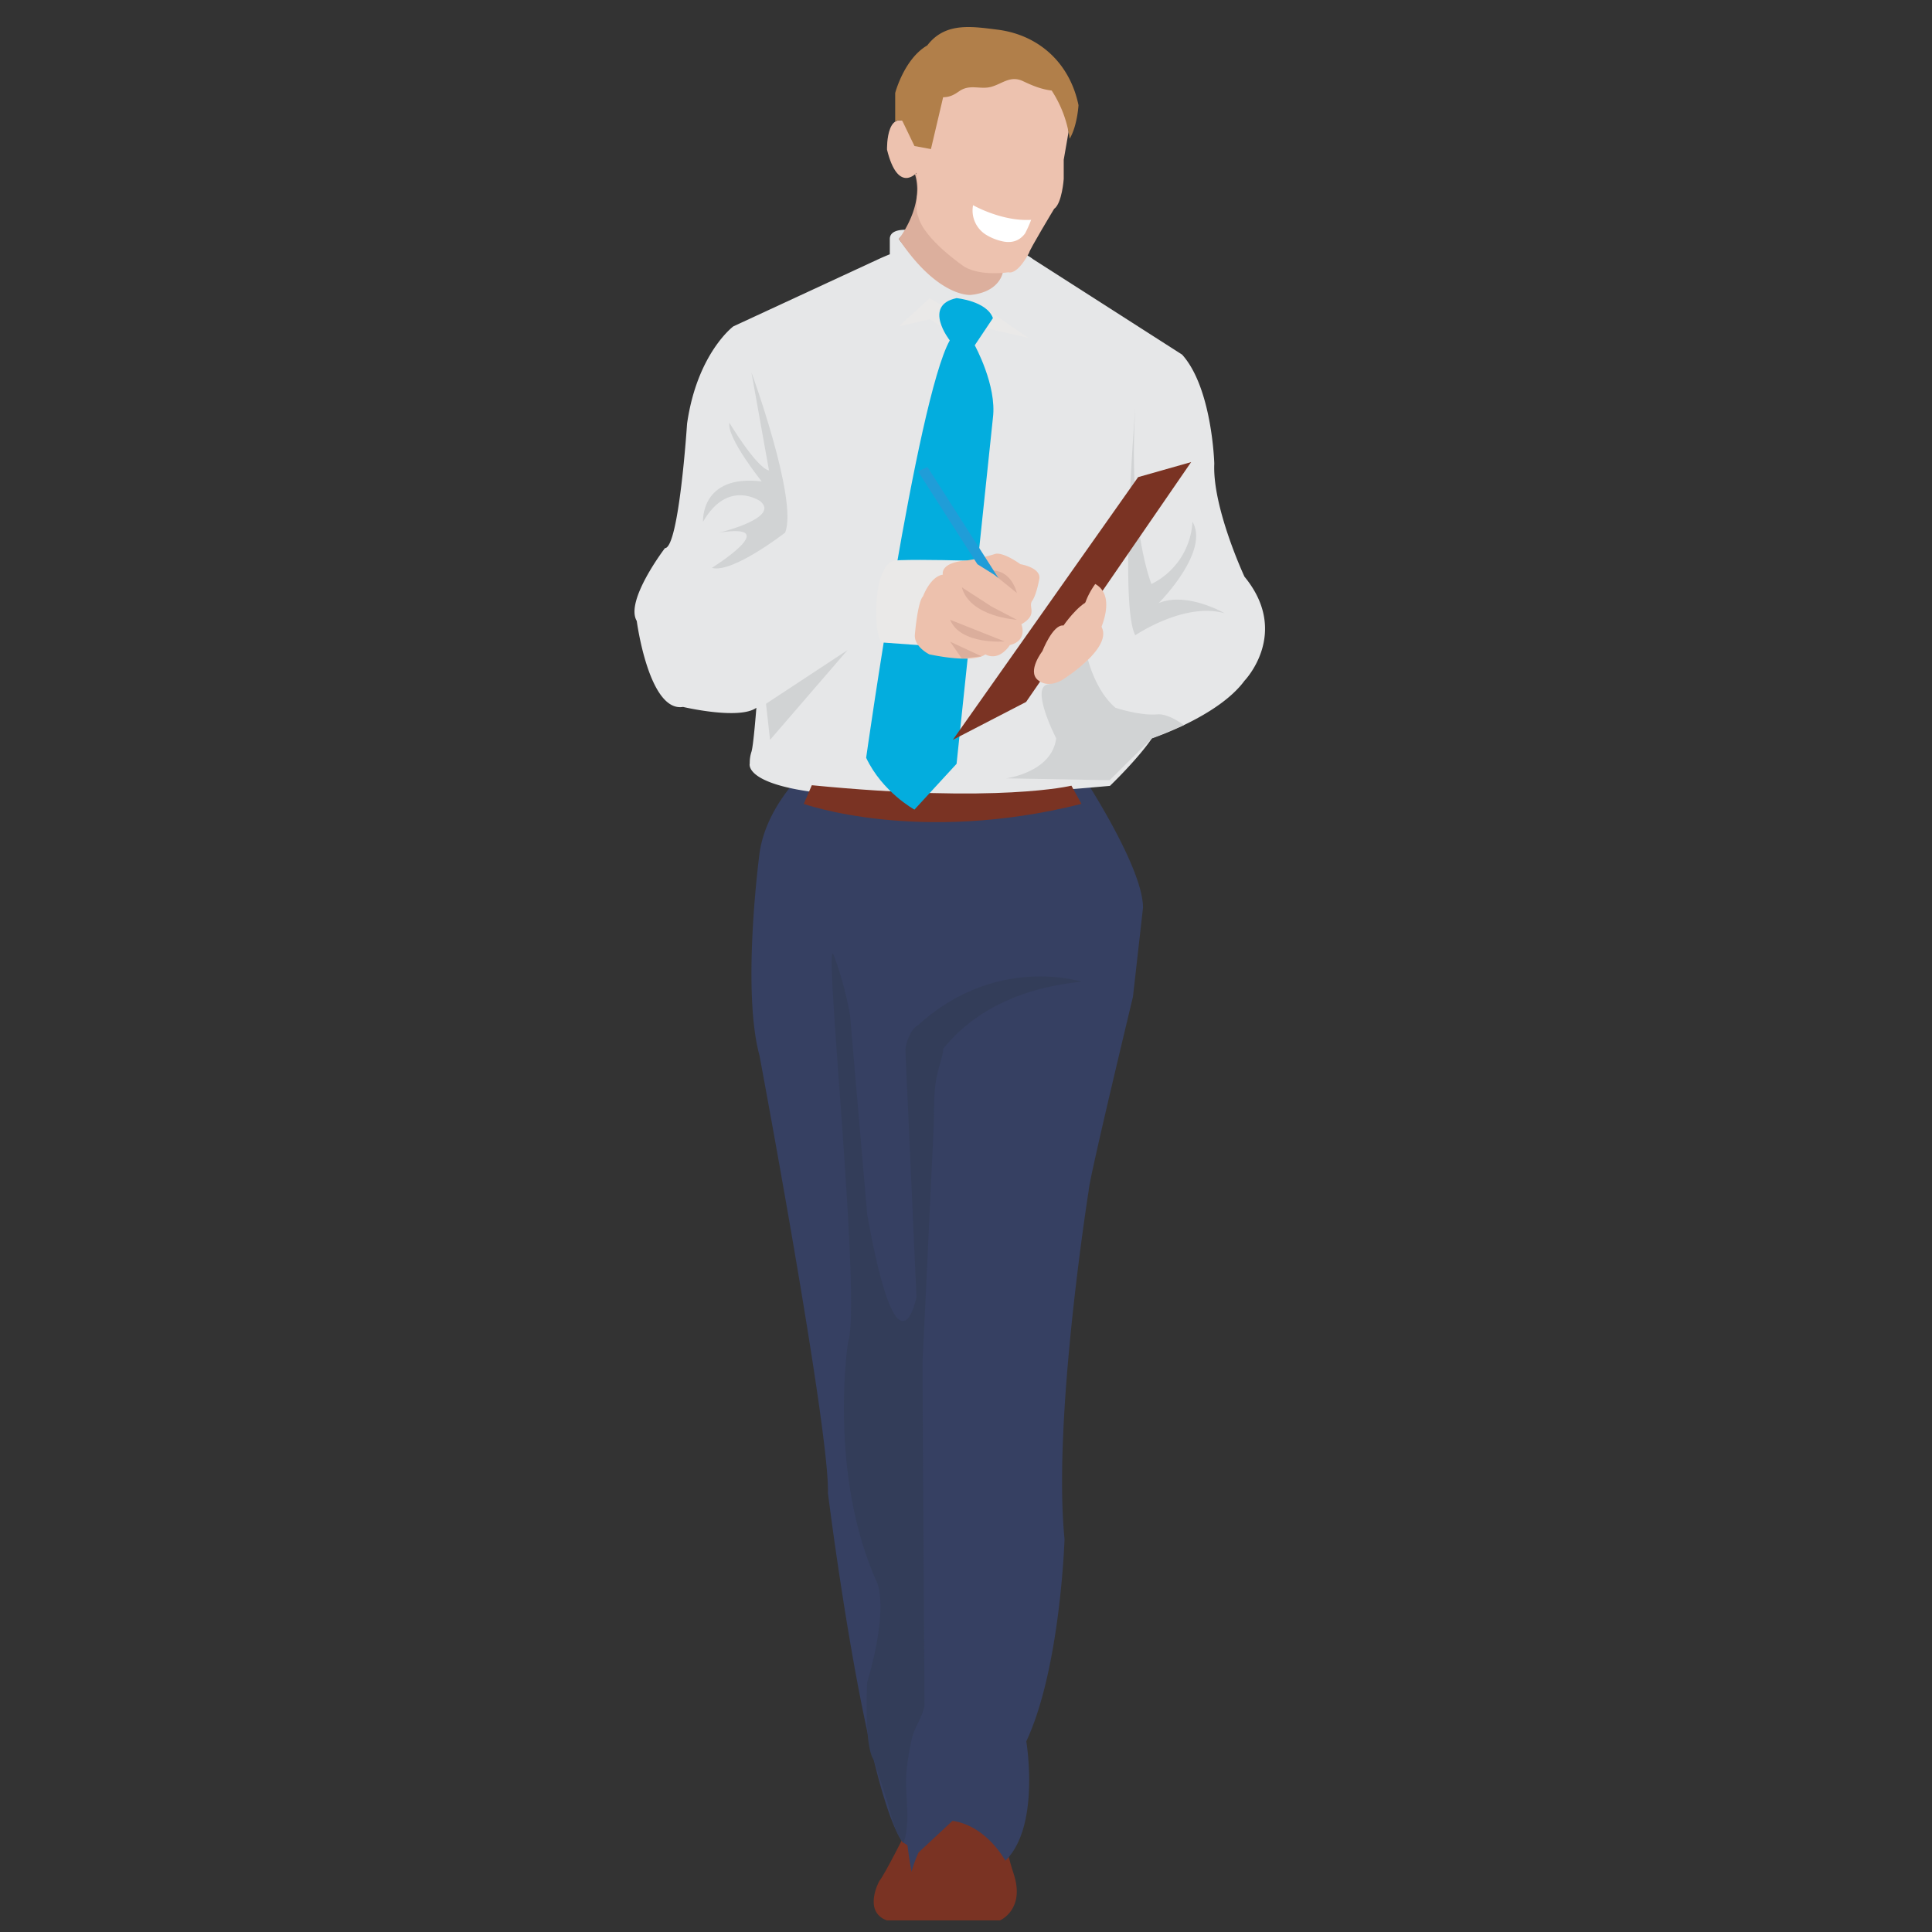 <svg id="Layer_1" data-name="Layer 1" xmlns="http://www.w3.org/2000/svg" width="1000" height="1000" viewBox="0 0 1000 1000"><rect x="0" y="0" width="1000" height="1000" fill="#333333" stroke="none"/><defs><style>.cls-1{fill:#7a3323;}.cls-2{fill:#364062;}.cls-3{fill:#333d59;}.cls-4{fill:#e6e7e8;}.cls-5{fill:#dcaf9d;}.cls-6{fill:#d1d3d4;}.cls-7{fill:#eae9e8;}.cls-8{fill:#03adde;}.cls-9{fill:#edc2af;}.cls-10{fill:#edc1ad;}.cls-11{fill:#dbae9c;}.cls-12{fill:#209dd8;}.cls-13{fill:#b17f4a;}.cls-14{fill:#fff;}</style></defs><path class="cls-1" d="M478.527,953.366S469.153,987.75,484.777,994h32.81s13.28-5.62,7.031-24.293c0,0-5.336-15.548-3.84-21.797s-3.191,0-3.191,0S495.713,924.451,478.527,953.366Z"/><path class="cls-1" d="M469.168,947.775s-10.952,22.009-14.076,25.914c0,0-8.593,15.624,3.906,20.311h25.779s12.474-9.761,2.331-27.535S469.168,947.775,469.168,947.775Z"/><path class="cls-2" d="M559.331,399.818s-26.675,2.003-56.822,4.576l-.025-.335s-60.412,4.188-87.493-3.301c0,0-18.748,17.654-21.873,41.017,0,0-9.374,70.234,0,104.606,0,0,36.455,194.427,35.414,226.369,0,0,18.748,151.179,38.538,180.616l2.633,1.722c1.003,8.349,2.135,13.68,2.135,13.68a68.996,68.996,0,0,1,3.605-9.928l17.564-16.38c17.889,2.643,27.331,20.655,27.331,20.655,18.294-17.707,10.87-61.784,10.87-61.784,17.707-37.828,19.79-104.747,19.79-104.747-6.25-62.373,12.499-180.315,12.499-180.315,0-5.208,22.915-100.299,22.915-100.299l5.208-46.159C591.62,448.342,559.331,399.818,559.331,399.818Z"/><path class="cls-3" d="M559.77,508.156s-43.964-14.305-84.345,22.286a9.12,9.12,0,0,0-3.396,3.197c-.038.038-.077.071-.115.109l.011.044a25.074,25.074,0,0,0-3.3,9.464l5.735,128.114s-9.374,47.392-25.519-42.965l-8.853-102.856a176.108,176.108,0,0,0-8.333-30.865c-6.25-17.048,14.582,178.583,7.291,200.029,0,0-10.371,67.151,14.582,123.446,0,0,7.291,11.521-4.687,52.669,0,0-1.756,32.815,3.419,40.106q3.211,9.831,6.421,19.662c2.39,7.318,3.988,17.3,8.906,23.351,4.115-10.379.65-25.21,1.609-36.297a116.487,116.487,0,0,1,3.097-18.928c1.191-4.639,6.26-12.197,6.234-16.606,0-.008-1.042-176.373-1.042-176.373q1.641-34.711,3.283-69.421,1.216-25.713,2.432-51.427c.473-9.997-.306-19.762,2.096-29.58,1.201-4.91,2.679-8.657,2.91-12.453C498.897,529.427,520.12,512.06,559.77,508.156Z"/><path class="cls-4" d="M644.138,298.485s-16.665-35.757-15.624-58.5c0,0-1.042-39.112-16.665-56.447l-77.077-49.342s-23.752-19.178-65.792-5.653l-3.734-4.841,4.134-4.721s-8.821-.805-8.821,4.721v7.914c-1.966.797-3.954,1.638-5.989,2.581l-74.994,34.729s-18.748,13.944-23.956,50.4c0,0-4.167,64.231-11.457,64.404,0,0-20.832,27.255-14.582,37.67,0,0,6.25,47.339,23.956,44.501,0,0,29.036,6.861,37.954.449,0,0-1.498,19.628-2.54,22.752a18.214,18.214,0,0,0-.88,6.054s-9.374,29.459,186.443,11.604c0,0,14.42-13.835,21.711-24.6,0,0,34.372-11.346,47.913-29.804C644.138,352.356,668.095,327.649,644.138,298.485Z"/><path class="cls-1" d="M416.032,416.091s59.37,21.266,143.738,0l-5.208-9.434s-37.497,9.294-134.364-.227Z"/><path class="cls-5" d="M473.449,89.778a24.875,24.875,0,0,1,1.049,4.54c2.02,14.939-9.251,29.383-9.251,29.383,20.311,30.408,37.106,28.962,37.106,28.962,15.624-1.562,16.795-12.108,16.795-12.108,1.678-10.902,1.629-28.088,1.629-28.088,10.155-3.515,0-22.689,0-22.689"/><path class="cls-6" d="M587.635,211.26s-8.343,102.388,0,117.557c0,0,25.446-17.362,46.264-11.377,0,0-19.441-11.317-34.13-5.309,0,0,26.545-26.545,17.444-42.093a38.123,38.123,0,0,1-21.236,32.233S583.843,272.693,587.635,211.26Z"/><path class="cls-6" d="M388.951,192.764s24.244,66.198,17.419,82.923c0,0-27.303,21.276-37.922,18.242,0,0,37.922-23.591,3.792-18.242,0,0,31.854-7.567,21.236-16.278,0,0-16.686-11.744-29.579,10.629,0,0-1.517-24.649,30.337-20.857,0,0-18.202-22.753-16.686-30.337,0,0,14.042,23.346,20.478,24.65Z"/><path class="cls-6" d="M520.777,402.866s23.627-3.008,25.902-20.705c0,0-14.216-27.546-3.598-28.059,0,0,15.07-7.339,20.049-12.648,0,0,3.928,16.165,14.216,24.896,0,0,12.563,4.181,21.665,3.422,0,0,4.758-1.035,13.756,5.55l-16.542,6.839-21.873,21.67Z"/><polygon class="cls-7" points="465.247 168.925 481.257 154.312 498.14 164.612 508.273 158.392 532.27 174.928 506.483 168.925 498.758 176.18 481.257 165.246 465.247 168.925"/><path class="cls-8" d="M495.12,154.312s15.696,1.503,18.821,10.343l-9.41,14.071s11.494,20.809,9.41,37.474L495.12,395.352,473.319,419.05s-16.665-9.116-24.998-26.823c0,0,26.143-185.24,43.277-216.047C491.599,176.18,477.341,158.043,495.12,154.312Z"/><polygon class="cls-1" points="589.089 246.959 493.177 382.947 531.107 363.322 562.545 317.634 616.528 239.182 589.089 246.959"/><path class="cls-9" d="M564.171,310.742s-4.966,4.151,3.333,10.665c13.909,10.917-17.658,30.508-17.658,30.508s-7.28,4.687-12.749,0,2.43-14.873,2.43-14.873,5.468-14.061,10.937-13.28C550.465,323.762,557.922,312.906,564.171,310.742Z"/><path class="cls-9" d="M568.154,328.817s10.784-19.751-1.251-26.545c0,0-9.967,13.273-4.358,19.909a16.728,16.728,0,0,0-10.324,6.636C547.882,334.68,568.154,328.817,568.154,328.817Z"/><path class="cls-7" d="M456.387,332.527l31.539,2.293,12.827-44.627s-22.965-.683-34.928-.249c-.901.033-1.761.098-2.569.202C451.725,291.62,451.775,328.188,456.387,332.527Z"/><path class="cls-10" d="M473.556,328.266s1.401-16.812,4.203-19.615c0,0,3.736-10.274,10.274-11.208,0,0-1.868-6.227,12.142-7.317a96.099,96.099,0,0,0,14.944-3.425s3.269-1.492,13.076,5.325c0,0,10.274,1.68,9.807,7.284,0,0-1.401,8.406-3.736,11.675s3.269,7.005-5.604,12.142c0,0,3.531,8.406-5.94,10.741,0,0-5.268,8.718-12.74,4.826,0,0-4.67,4.981-28.955,0C481.029,338.696,472.838,334.707,473.556,328.266Z"/><path class="cls-11" d="M497.841,303.982l15.412,9.982,13.076,6.83S502.044,319.393,497.841,303.982Z"/><path class="cls-11" d="M491.77,320.794l28.244,11.221S497.147,333.909,491.77,320.794Z"/><path class="cls-11" d="M491.77,332.111l16.323,7.613s.489-.227-10.252,1.163Z"/><path class="cls-11" d="M512.085,295.42l14.244,11.52S523.527,294.174,512.085,295.42Z"/><polygon class="cls-12" points="475.127 243.952 505.892 292.028 514.704 297.537 516.818 299.248 480.046 241.699 475.127 243.952"/><polygon class="cls-6" points="396.488 364.269 438.672 336.499 398.571 382.947 396.488 364.269"/><path class="cls-9" d="M474.38,89.476s-9.575,11.047-15.256-11.995c0,0-.737-25.883,15.256-10.101l7.786-30.302,41.349-8.838,27.387,17.342,2.187,22.672L550.582,82.69v9.943s-.868,12.626-4.971,15.467c0,0-12.941,21.464-12.941,22.726,0,0-5.682,11.363-10.732,10.101,0,0-14.204,2.209-22.726-2.841,0,0-21.148-14.204-23.989-26.198,0,0-1.894-2.525,0-14.204"/><path class="cls-13" d="M498.501,14.082c5.678-.356,11.72.513,17.706,1.256,21.209,2.632,37.453,17.006,42.03,39.101,0,0-.631,10.732-4.577,17.36a60.671,60.671,0,0,0-9.311-24.936c-5.585-.686-9.932-2.544-14.873-4.87-6.453-3.038-10.545,1.253-16.261,2.904-5.8,1.675-11.097-1.598-16.712,2.314-2.721,1.895-4.842,3.062-8.338,3.124l-6.313,26.83-8.522-1.578-6.336-13.144s-2.42-.602-3.645.525V48.127s4.615-17.676,16.609-24.62C485.06,16.82,491.503,14.521,498.501,14.082Z"/><path class="cls-14" d="M503.655,106.21s14.917,8.522,30.068,7.575a62.839,62.839,0,0,1-3.162,7.078c-3.231,4.244-7.556,5.197-12.675,3.812a27.004,27.004,0,0,1-7.107-2.928A14.754,14.754,0,0,1,503.655,106.21Z"/></svg>